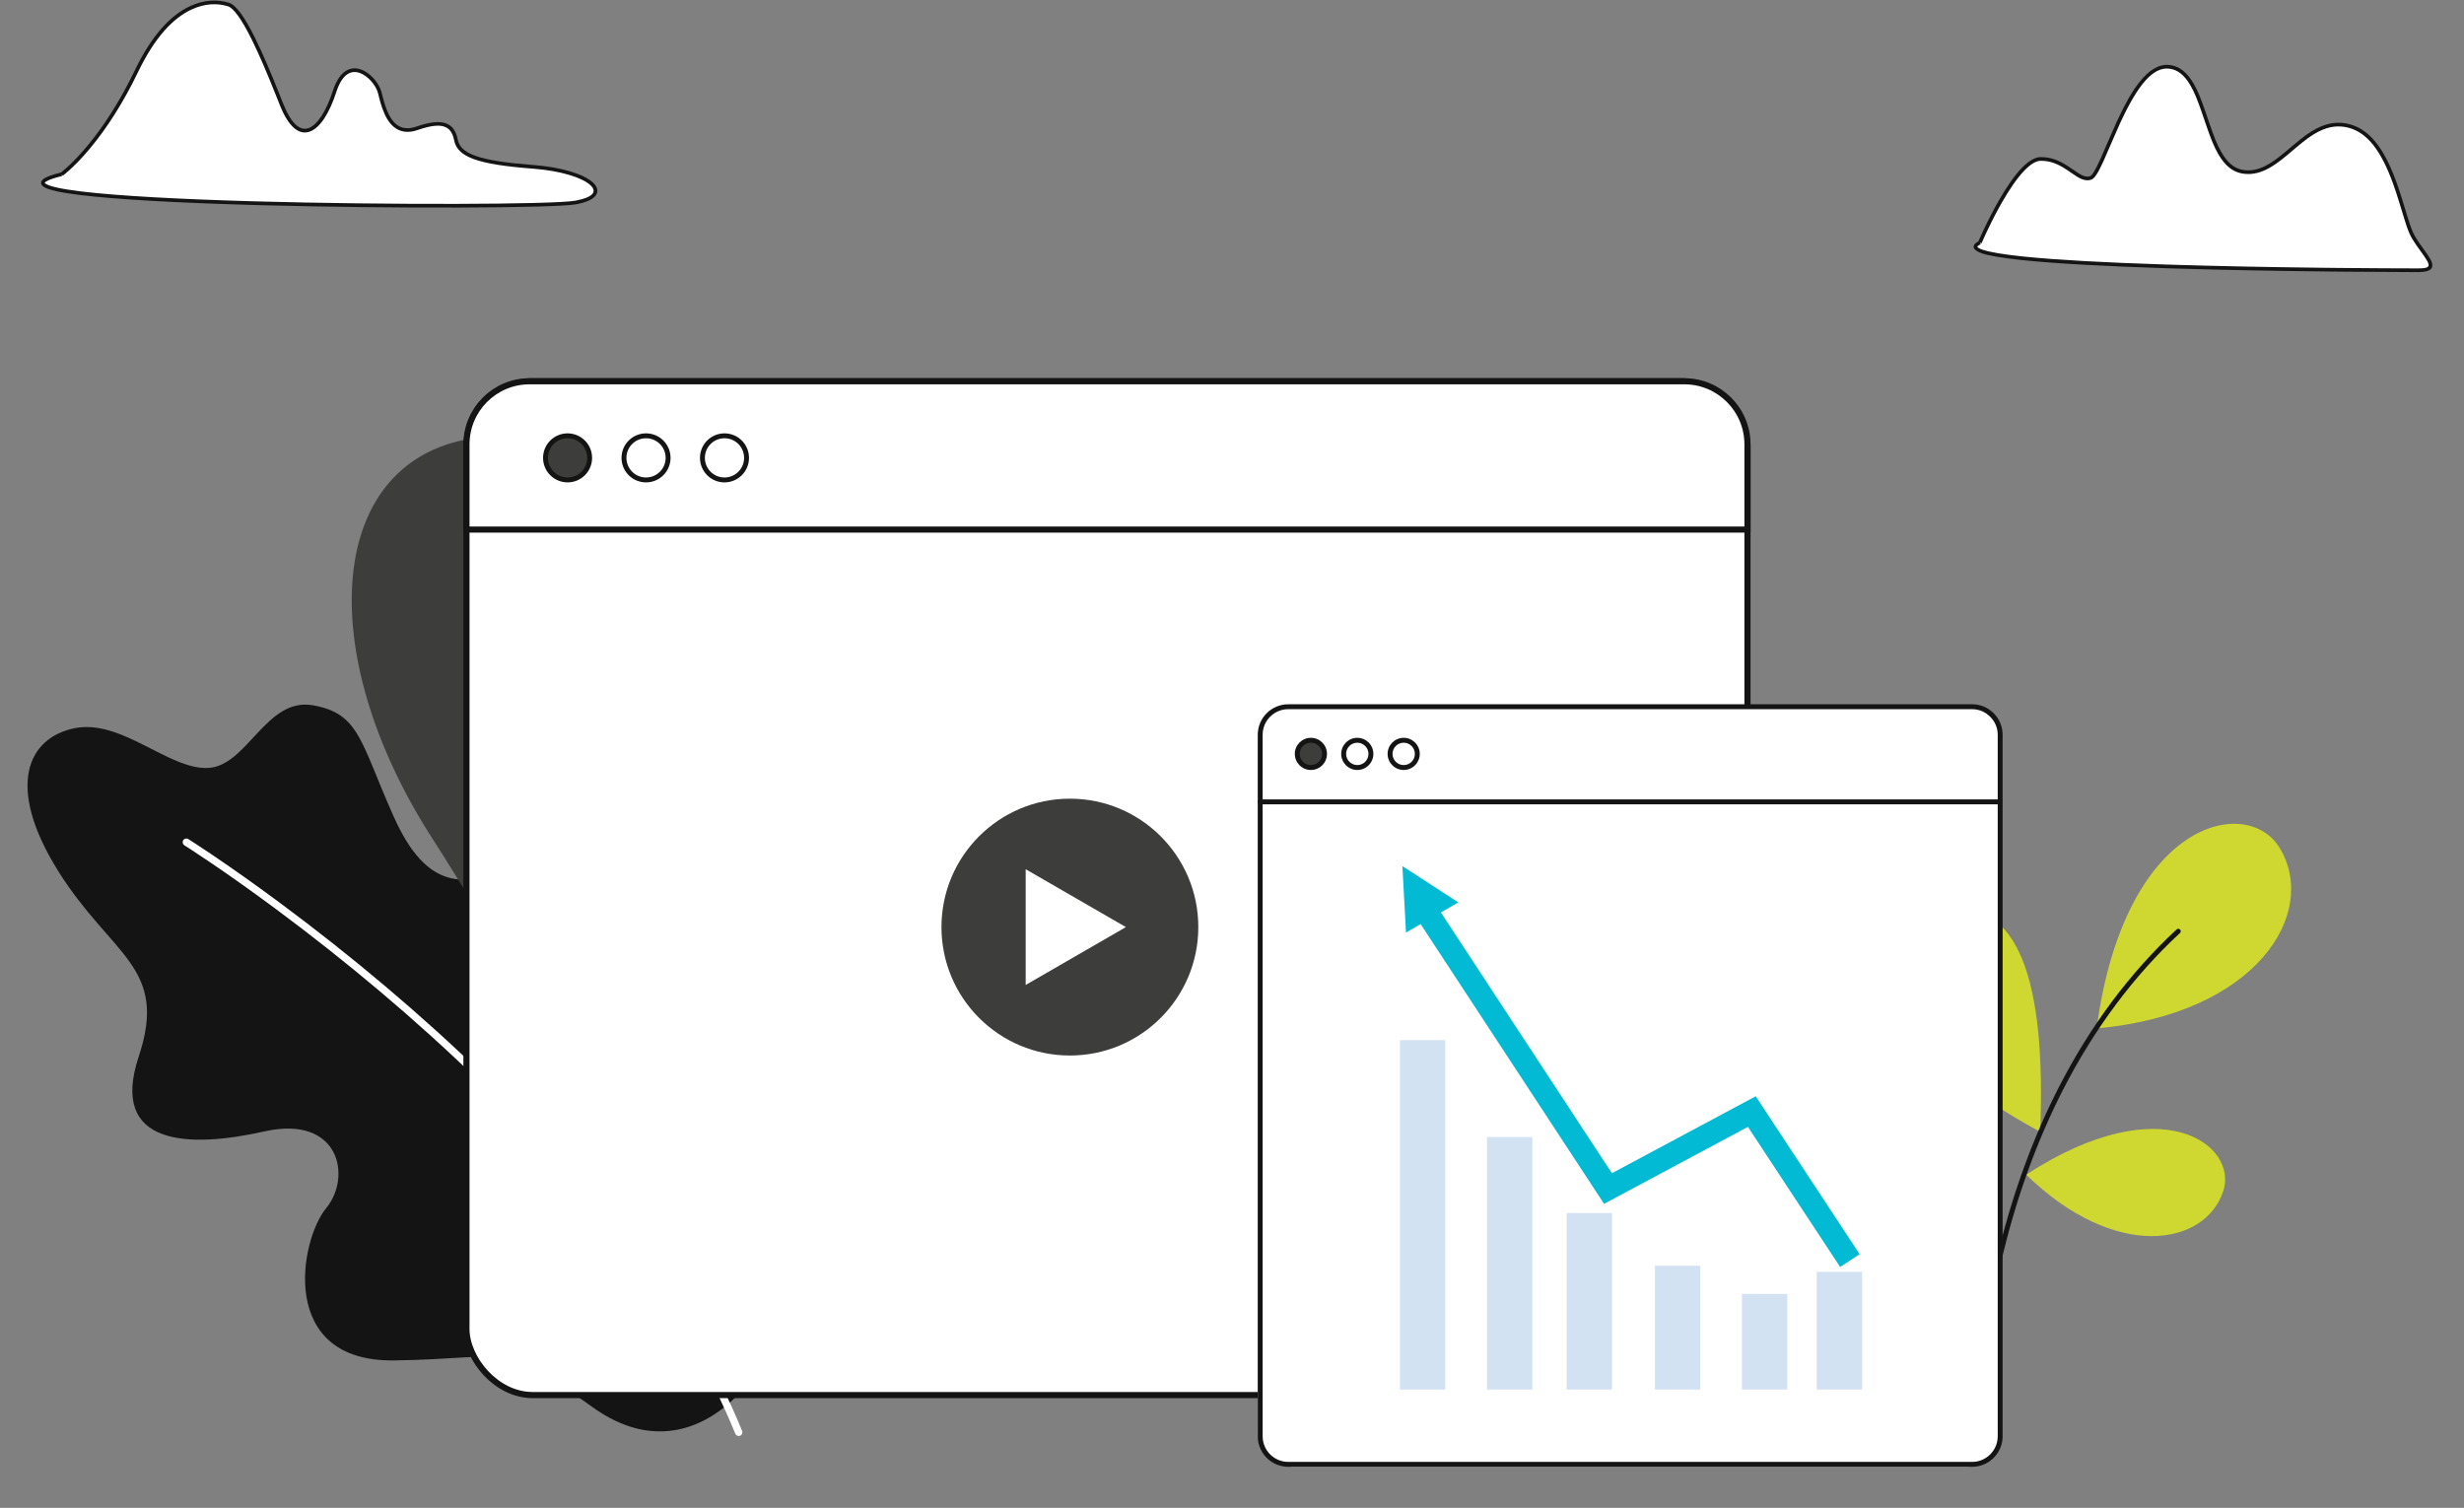 <svg viewBox="210 240 2010 1230" xmlns="http://www.w3.org/2000/svg" overflow="visible" xmlns:xlink="http://www.w3.org/1999/xlink" width="2010px" height="1230px"><rect x="210" y="240" width="2010" height="1230" fill="#808080" stroke="none"/><g id="Master/Backgrounds/User Interface" stroke="none" stroke-width="1" fill="none" fill-rule="evenodd"><g id="Big Plants" transform="translate(532, 729) scale(-1, 1) translate(-532, -729) translate(0, 49) scale(1 1)"><g id="Big Plants/5" stroke="none" stroke-width="1" fill="none" fill-rule="evenodd"><g id="Plant-2" transform="translate(233, 547)"><path d="M137.958,791.613 C214.375,736.592 204.563,752.535 299.641,753.736 C394.723,754.932 376.383,655.59 354.983,629.605 C333.587,603.624 344.287,553.188 405.423,566.943 C466.555,580.703 532.276,579.173 507.821,505.811 C483.37,432.446 530.084,424.006 573.542,354.503 C617,285 598.206,245.64 560,238 C521.789,230.36 483.37,271.971 451.27,270.442 C419.179,268.916 403.894,212.538 365.687,219.327 C327.477,226.116 327.164,249.046 299.806,310.182 C272.455,371.314 241.885,366.729 203.675,352.973 C165.469,339.218 128.788,357.559 108.918,411.05 C89.047,464.546 -32.785,681.357 9.793,770.875 C9.793,770.875 61.541,846.638 137.958,791.613 Z" id="Fill-1" fill="#141414"/><path d="M471.541,329.405 C472.389,330.757 472.028,332.524 470.747,333.439 L470.519,333.589 L469.228,334.409 C468.345,334.973 467.336,335.622 466.206,336.355 L465.208,337.003 C460.797,339.873 455.679,343.268 449.912,347.173 L447.424,348.861 C432.001,359.354 414.982,371.413 396.742,384.931 L395.261,386.03 C338.715,428.03 282.168,475.238 229.402,526.579 C133.212,620.169 60.619,716.742 21.182,813.512 C20.557,815.047 18.806,815.784 17.272,815.158 C15.738,814.533 15.001,812.782 15.626,811.248 C55.422,713.594 128.486,616.396 225.218,522.278 C278.19,470.737 334.936,423.363 391.683,381.214 L394.652,379.013 C412.892,365.525 429.9,353.502 445.303,343.048 L449.113,340.472 C453.034,337.832 456.633,335.443 459.889,333.31 L462.943,331.32 C463.758,330.791 464.511,330.306 465.201,329.863 L467.405,328.459 C468.808,327.578 470.66,327.999 471.541,329.405 Z" id="Stroke-4" fill="#FFF" fill-rule="nonzero"/><path d="M65.999,710.124 C65.999,710.124 168.397,482.572 267.744,328.883 C367.09,175.193 354.86,16.245 231.063,0.96 C107.265,-14.321 0.282,259.251 65.999,710.124" id="Fill-6" fill="#3D3E3B"/><path d="M203.136,103.784 C204.537,104.546 205.088,106.264 204.419,107.69 L204.267,107.981 L203.356,109.695 L202.324,111.669 C201.463,113.33 200.514,115.188 199.482,117.239 L198.531,119.137 C194.046,128.125 189.064,138.607 183.703,150.503 L183.147,151.738 C167.219,187.203 151.288,227.635 136.417,272.32 C115.733,334.476 98.808,399.826 86.955,467.488 C72.837,548.079 66.414,629.22 68.998,710.03 C69.051,711.686 67.751,713.071 66.095,713.13 C64.439,713.177 63.054,711.878 63.001,710.222 C60.404,628.983 66.859,547.434 81.045,466.452 C92.951,398.486 109.95,332.851 130.724,270.426 C145.412,226.29 161.133,186.278 176.874,151.066 L177.674,149.28 C182.719,138.046 187.442,128.037 191.744,119.317 L193.162,116.458 C194.473,113.831 195.667,111.482 196.735,109.416 L197.512,107.919 C197.827,107.316 198.113,106.772 198.37,106.288 L199.067,104.984 C199.859,103.529 201.681,102.991 203.136,103.784 Z" id="Stroke-9" fill="#141414" fill-rule="nonzero"/></g></g></g><g id="Object" transform="translate(1684.591, 52.419) scale(1 1)"><g id="Object/Cloud 1" stroke="none" stroke-width="1" fill="none" fill-rule="evenodd"><path d="M140.474,385.488 C140.474,385.488 169.428,317.231 190.191,317.241 C210.953,317.249 220.156,335.996 230.741,332.769 C241.326,329.543 262.615,238.74 294.849,242.065 C327.083,245.392 322.284,321.658 354.356,327.57 C386.428,333.482 405.275,281.46 441.063,290.2 C476.852,298.94 484.418,364.305 493.783,380.467 C503.148,396.63 518.009,407.947 498.537,408.02 C479.065,408.091 96.27,407.364 140.474,385.488" id="Fill-1" fill="#FFF"/><path d="M395.943,306.177 C404.787,298.725 409.679,295.136 415.734,292.1 C424.222,287.843 432.543,286.575 441.419,288.743 C458.547,292.926 470.249,308.853 479.986,335.335 L480.907,337.883 C482.821,343.251 484.309,347.947 487.12,357.224 L488.995,363.392 C491.049,370.08 492.189,373.415 493.492,376.467 C494.04,377.749 494.567,378.829 495.081,379.715 C496.127,381.522 497.293,383.353 498.646,385.345 L499.105,386.015 C500.348,387.821 504.538,393.63 505.248,394.654 L505.763,395.405 C507.582,398.086 508.658,400.014 509.199,401.718 C510.84,406.883 507.405,409.412 498.931,409.517 L493.022,409.526 C481.343,409.518 460.393,409.412 438.043,409.204 L428.143,409.106 C383.713,408.637 340.17,407.836 300.609,406.639 L292.484,406.385 C242.635,404.784 202.761,402.622 175.711,399.826 L173.324,399.574 C158.448,397.97 147.877,396.178 141.891,394.162 C134.578,391.699 133.115,387.797 139.112,384.507 L139.309,384.4 L140.038,382.735 L140.389,381.945 C141.433,379.602 142.632,376.992 143.967,374.181 C147.781,366.15 151.921,358.118 156.244,350.616 C162.566,339.647 168.734,330.763 174.577,324.689 C180.163,318.884 185.36,315.739 190.191,315.741 C198.512,315.744 205.085,318.308 213.053,323.574 L213.97,324.197 C215.319,325.13 219.941,328.306 221.252,329.104 C223.759,330.631 225.719,331.434 227.524,331.607 C228.477,331.699 229.392,331.612 230.304,331.334 C231.918,330.842 234.602,326.495 238.476,318.027 L239.151,316.527 C240.982,312.368 249.231,293.161 252.171,286.788 L252.981,285.044 C259.169,271.812 264.854,261.805 270.829,254.332 C278.618,244.589 286.592,239.705 295.003,240.573 C303.052,241.404 309.295,246.414 314.555,255.283 L314.907,255.883 C318.335,261.784 320.787,267.879 325.014,280.224 L327.331,287.043 C331.59,299.515 334.036,305.635 337.436,311.568 L337.607,311.865 C342.378,320.106 347.811,324.838 354.628,326.095 C360.869,327.245 366.869,326.156 373.19,323.014 C378.075,320.585 382.708,317.273 389.436,311.674 L390.488,310.795 C390.742,310.581 391.001,310.363 391.272,310.135 L395.943,306.177 Z M294.695,243.557 C281.425,242.189 269.159,257.352 255.315,287.137 L254.443,289.033 C251.002,296.614 242.683,316.005 241.629,318.339 L240.971,319.785 C236.731,329.016 233.991,333.347 231.179,334.203 C229.886,334.598 228.577,334.722 227.237,334.594 C225.013,334.38 222.786,333.502 220.116,331.921 L219.691,331.666 C218.089,330.69 212.033,326.51 211.922,326.426 L211.399,326.078 C203.879,321.107 197.818,318.744 190.19,318.741 C186.369,318.739 181.812,321.497 176.739,326.769 C171.097,332.634 165.054,341.338 158.844,352.114 C154.564,359.54 150.459,367.504 146.677,375.468 L145.899,377.116 C145.137,378.74 144.426,380.286 143.768,381.742 L142.782,383.948 C142.616,384.323 142.461,384.674 142.319,385.001 L141.882,386.011 L141.855,386.074 L140.474,385.488 L141.139,386.833 C139.093,387.845 138.397,388.581 138.42,388.866 L138.427,388.897 C138.598,389.438 139.987,390.323 142.548,391.216 L142.848,391.319 C148.671,393.28 159.343,395.071 174.42,396.675 L176.859,396.928 C203.525,399.645 242.49,401.76 291.046,403.337 L295.674,403.485 C334.035,404.689 376.338,405.512 419.682,406.012 L433.586,406.161 C459.376,406.415 484.015,406.535 495.636,406.528 L498.531,406.52 C505.576,406.494 507.203,405.342 506.34,402.626 C505.906,401.261 504.935,399.527 503.258,397.056 L502.557,396.043 C501.451,394.478 497.801,389.411 496.634,387.716 C495.041,385.402 493.691,383.301 492.485,381.219 C491.977,380.343 491.47,379.325 490.955,378.156 L490.558,377.23 C489.073,373.686 487.768,369.708 485.121,360.975 L483.083,354.262 C480.796,346.784 479.438,342.628 477.587,337.515 L477.46,337.165 C467.98,311.068 456.732,295.571 440.707,291.658 C432.566,289.669 424.963,290.828 417.079,294.782 L416.428,295.113 C411.037,297.896 406.391,301.316 398.343,308.079 L392.418,313.092 L390.815,314.428 C384.207,319.899 379.534,323.21 374.525,325.7 C367.656,329.115 361.009,330.322 354.084,329.045 C346.415,327.632 340.403,322.491 335.293,313.851 L335.01,313.368 C331.511,307.325 329.057,301.303 324.927,289.283 L322.188,281.231 C317.88,268.65 315.454,262.679 311.975,256.813 C307.155,248.687 301.659,244.276 294.695,243.557 Z" id="Fill-1-Copy" fill="#141414" fill-rule="nonzero"/></g></g><g id="Object" transform="translate(148, 0) scale(1 1)"><g id="Object/Cloud 2" stroke="none" stroke-width="1" fill="none" fill-rule="evenodd"><path d="M112.296,382.126 C112.296,382.126 143.701,359.536 173.363,297.936 C203.028,236.332 236.867,240.143 248.348,243.695 C259.825,247.247 277.03,288.085 291.541,324.88 C306.052,361.677 324.366,347.119 334.915,314.624 C345.461,282.126 368.638,302.862 371.824,315.685 C375.01,328.507 380.515,352.161 402.336,344.61 C424.155,337.054 431.648,342.331 433.917,354.131 C436.183,365.932 449.442,372.5 496.913,376.089 C544.387,379.68 564.711,399.285 531.303,405.225 C497.898,411.169 4.807,408.307 112.296,382.126" id="Fill-4" fill="#FFF"/><path d="M217.044,245.021 C228.675,239.631 239.577,239.411 248.792,242.262 C254.554,244.045 261.305,253.481 269.559,269.966 L270.151,271.156 C276.257,283.49 282.686,298.528 290.911,319.213 L292.937,324.329 C299.529,341.047 306.908,347.259 314.154,344.345 C321.041,341.574 328.01,330.774 333.293,314.756 L333.488,314.161 C338.469,298.81 346.975,293.243 356.641,296.749 C364.181,299.484 371.443,307.929 373.28,315.323 L374.231,319.103 C375.06,322.335 375.591,324.148 376.409,326.552 C381.381,341.172 388.791,347.53 401.46,343.323 L401.845,343.192 C422.547,336.023 432.471,339.631 435.306,353.427 L435.39,353.849 C437.612,365.422 452.621,371.144 495.712,374.492 L497.026,374.593 C519.569,376.298 537.724,381.785 545.437,388.656 C549.427,392.21 550.463,396.16 547.899,399.573 C545.473,402.802 539.946,405.212 531.566,406.702 C514.078,409.814 383.001,410.296 275.474,407.403 L268.922,407.222 C206.556,405.447 157.084,402.707 127.54,399.105 L126.213,398.941 C110.244,396.94 100.516,394.72 97.14,392.057 C94.577,390.035 95.074,387.44 98.114,385.501 C100.541,383.952 104.917,382.407 111.366,380.81 L111.644,380.741 L111.713,380.69 C111.918,380.534 112.154,380.351 112.42,380.141 L112.625,379.977 C113.636,379.168 114.813,378.173 116.142,376.987 C119.953,373.584 124.207,369.332 128.793,364.176 C141.924,349.414 155.067,330.383 167.341,306.644 C168.605,304.2 169.855,301.714 171.089,299.188 L172.012,297.285 C185.474,269.329 200.758,252.568 217.044,245.021 Z M247.905,245.128 C239.359,242.484 229.212,242.688 218.305,247.743 C202.864,254.898 188.192,270.89 175.111,297.769 L174.715,298.586 C173.169,301.796 171.599,304.941 170.006,308.022 C157.615,331.985 144.331,351.223 131.035,366.17 C126.574,371.185 122.414,375.368 118.65,378.766 L118.14,379.225 C116.923,380.312 115.825,381.245 114.856,382.032 L114.076,382.655 C113.875,382.812 113.692,382.954 113.526,383.08 L113.171,383.344 L112.295,382.125 L112.651,383.583 L111.563,383.853 C105.878,385.285 101.992,386.654 99.917,387.912 L99.727,388.03 L99.417,388.231 C98.272,388.984 98.301,389.152 98.998,389.701 C101.835,391.939 111.816,394.166 127.903,396.127 L129.692,396.341 C159.008,399.789 206.984,402.431 267.143,404.169 L269.007,404.223 C377.398,407.308 513.495,406.87 531.041,403.749 L531.916,403.588 C545.995,400.921 549.365,396.173 543.441,390.896 C536.403,384.626 519.127,379.36 497.514,377.64 L496.8,377.584 C451.8,374.183 435.392,368.179 432.526,354.822 L432.444,354.415 C430.166,342.567 422.504,339.446 403.975,345.637 L402.827,346.027 C394.801,348.805 388.247,347.762 383.098,343.417 C379.11,340.05 376.163,334.935 373.783,328.14 L373.568,327.518 C372.441,324.204 371.848,322.001 370.369,316.047 C368.767,309.598 362.193,301.954 355.618,299.569 C347.813,296.738 340.994,301.116 336.489,314.638 L336.341,315.087 C330.783,332.209 323.311,343.895 315.274,347.128 C306.014,350.853 297.268,343.49 290.146,325.43 L287.731,319.337 C279.853,299.559 273.633,285.018 267.756,273.081 L266.9,271.355 C259.048,255.677 252.545,246.564 247.905,245.128 Z" id="Fill-4-Copy" fill="#141414" fill-rule="nonzero"/></g></g><g id="Plant" transform="translate(1570, 555) scale(1 1)"><g id="Plant/Plant 6" stroke="none" stroke-width="1" fill="none" fill-rule="evenodd"><g id="Plant" transform="translate(323, 605.5) scale(-1, 1) translate(-323, -605.5) translate(137, 357)"><path d="M282.17,69.385 C330.519,75.74 368.842,163.068 204.708,251.259 C199.809,126.322 222.834,61.584 282.17,69.385" id="Fill-1" fill="#CFD731"/><path d="M356.209,238.688 C392.302,254.565 369.745,331.866 242.021,365.926 C238.06,264.904 312.693,219.544 356.209,238.688" id="Fill-3" fill="#CFD731"/><path d="M55.395,299.688 C43.037,262.244 105.394,214.099 216.183,286.207 C143.772,356.761 70.295,344.833 55.395,299.688" id="Fill-5" fill="#CFD731"/><path d="M9.279,19.808 C35.73,-24.068 135.97,-3.348 158.664,166.898 C27.822,155.236 -22.612,72.708 9.279,19.808" id="Fill-7" fill="#CFD731"/><path d="M256.209,496.29 L256.189,496.29 C255.085,496.279 254.198,495.375 254.209,494.27 C254.215,493.642 254.58,430.41 234.642,349.204 C222.94,301.545 206.638,257.109 186.188,217.132 C160.646,167.203 128.525,124.126 90.716,89.097 C89.905,88.347 89.857,87.081 90.608,86.27 C91.359,85.461 92.626,85.412 93.435,86.163 C131.604,121.525 164.019,164.997 189.779,215.37 C210.372,255.639 226.782,300.382 238.553,348.359 C258.592,430.032 258.215,493.676 258.21,494.31 C258.198,495.407 257.305,496.29 256.209,496.29" id="Fill-10" fill="#141414"/></g></g></g><g id="Screen" transform="translate(557, 548.5) scale(1 1)"><g id="Screen/Conference" stroke="none" stroke-width="1" fill="none" fill-rule="evenodd"><g id="Window" transform="translate(31, 0)" stroke="#141414"><rect id="Frame" stroke-width="5" fill="#FFF" x="2.5" y="2.5" width="1045" height="827" rx="54"/><path d="M996,2.5 L54,2.5 C39.779,2.5 26.904,8.264 17.584,17.584 C8.264,26.904 2.5,39.779 2.5,54 L2.5,123.5 L1047.5,123.5 L1047.5,54 C1047.5,39.779 1041.736,26.904 1032.416,17.584 C1023.096,8.264 1010.221,2.5 996,2.5 Z" id="Title" stroke-width="5" fill="#FFF"/><g id="Buttons" transform="translate(65, 45)" stroke-width="4"><circle id="Assets-98" fill="#3D3E3B" cx="20" cy="20" r="18"/><circle id="btn" fill="#FFF" cx="84" cy="20" r="18"/><circle id="btn" fill="#FFF" cx="148" cy="20" r="18"/></g></g><g id="Object" transform="translate(203, 123) scale(1 1)"><g id="Object/Play Button" stroke="none" stroke-width="1" fill="none" fill-rule="evenodd"><g id="play" transform="translate(218, 220)"><path d="M209.513,104.758 C209.513,162.612 162.611,209.514 104.756,209.514 C46.902,209.514 0,162.612 0,104.758 C0,46.902 46.902,1.82246076e-13 104.756,1.82246076e-13 C162.611,1.82246076e-13 209.513,46.902 209.513,104.758" id="Fill-12" fill="#3D3E3B"/><polygon id="Fill-14" fill="#FFF" points="68.693 104.758 68.693 57.562 109.564 81.159 150.437 104.758 109.564 128.355 68.693 151.952"/></g></g></g><rect id="Rectangle" fill="#FFF" x="679" y="268" width="607" height="620" rx="28"/><g id="Chat-Window" transform="translate(679, 266)"><g id="Border-Box" transform="translate(0, 0)" fill="#141414"><path d="M24.885,4 C13.369,4 4,13.369 4,24.886 L4,597.121 C4,608.638 13.369,618.007 24.885,618.007 L582.746,618.007 C594.262,618.007 603.632,608.638 603.632,597.121 L603.632,24.886 C603.632,13.369 594.262,4 582.746,4 L24.885,4 Z M24.885,622.007 C11.163,622.007 0,610.843 0,597.121 L0,24.886 C0,11.164 11.163,0 24.885,0 L582.746,0 C596.468,0 607.632,11.164 607.632,24.886 L607.632,597.121 C607.632,610.843 596.468,622.007 582.746,622.007 L24.885,622.007 Z" id="Fill-1"/><path d="M604.698,81.62 L2.005,81.62 C0.901,81.62 0.005,80.724 0.005,79.62 C0.005,78.516 0.901,77.62 2.005,77.62 L604.698,77.62 C605.802,77.62 606.698,78.516 606.698,79.62 C606.698,80.724 605.802,81.62 604.698,81.62" id="Fill-18"/></g><g id="Button" transform="translate(30.09, 27.355)"><path d="M51.117,4 C46.09,4 42,8.09 42,13.117 C42,18.145 46.09,22.234 51.117,22.234 C56.144,22.234 60.234,18.145 60.234,13.117 C60.234,8.09 56.144,4 51.117,4 M51.117,26.234 C43.884,26.234 38,20.35 38,13.117 C38,5.884 43.884,0 51.117,0 C58.35,0 64.234,5.884 64.234,13.117 C64.234,20.35 58.35,26.234 51.117,26.234" id="Fill-8" fill="#141414"/><path d="M88.964,4 C83.937,4 79.846,8.09 79.846,13.117 C79.846,18.145 83.937,22.234 88.964,22.234 C93.991,22.234 98.081,18.145 98.081,13.117 C98.081,8.09 93.991,4 88.964,4 M88.964,26.234 C81.731,26.234 75.846,20.35 75.846,13.117 C75.846,5.884 81.731,0 88.964,0 C96.197,0 102.081,5.884 102.081,13.117 C102.081,20.35 96.197,26.234 88.964,26.234" id="Fill-14" fill="#141414"/><g id="Active" transform="translate(0.153, 0)"><path d="M24.234,13.117 C24.234,19.257 19.256,24.234 13.117,24.234 C6.977,24.234 2,19.257 2,13.117 C2,6.977 6.977,2 13.117,2 C19.256,2 24.234,6.977 24.234,13.117" id="Fill-4" fill="#3D3E3B"/><path d="M13.117,4 C8.09,4 4,8.09 4,13.117 C4,18.145 8.09,22.234 13.117,22.234 C18.144,22.234 22.234,18.145 22.234,13.117 C22.234,8.09 18.144,4 13.117,4 M13.117,26.234 C5.884,26.234 1.88293825e-13,20.35 1.88293825e-13,13.117 C1.88293825e-13,5.884 5.884,1.98951966e-13 13.117,1.98951966e-13 C20.35,1.98951966e-13 26.234,5.884 26.234,13.117 C26.234,20.35 20.35,26.234 13.117,26.234" id="Fill-6" fill="#141414"/></g></g></g><path d="M968,681 L968,825 L931,825 L931,681 L968,681 Z M832,540 L832,825 L795,825 L795,540 L832,540 Z M903,619 L903,825 L866,825 L866,619 L903,619 Z M1040,724 L1040,825 L1003,825 L1003,724 L1040,724 Z M1111,747 L1111,825 L1074,825 L1074,747 L1111,747 Z M1172,729 L1172,825 L1135,825 L1135,729 L1172,729 Z" id="Graph" fill="#D3E2F2" fill-rule="nonzero"/><polygon id="Up" fill="#02BAD3" fill-rule="nonzero" points="1085.233 585.76 967.917 648.539 828.417 435.807 842.626 427.631 797 398 799.933 452.2 811.89 445.319 961.528 673.513 1078.868 610.723 1154.069 725 1170 714.576"/></g></g></g></svg>
